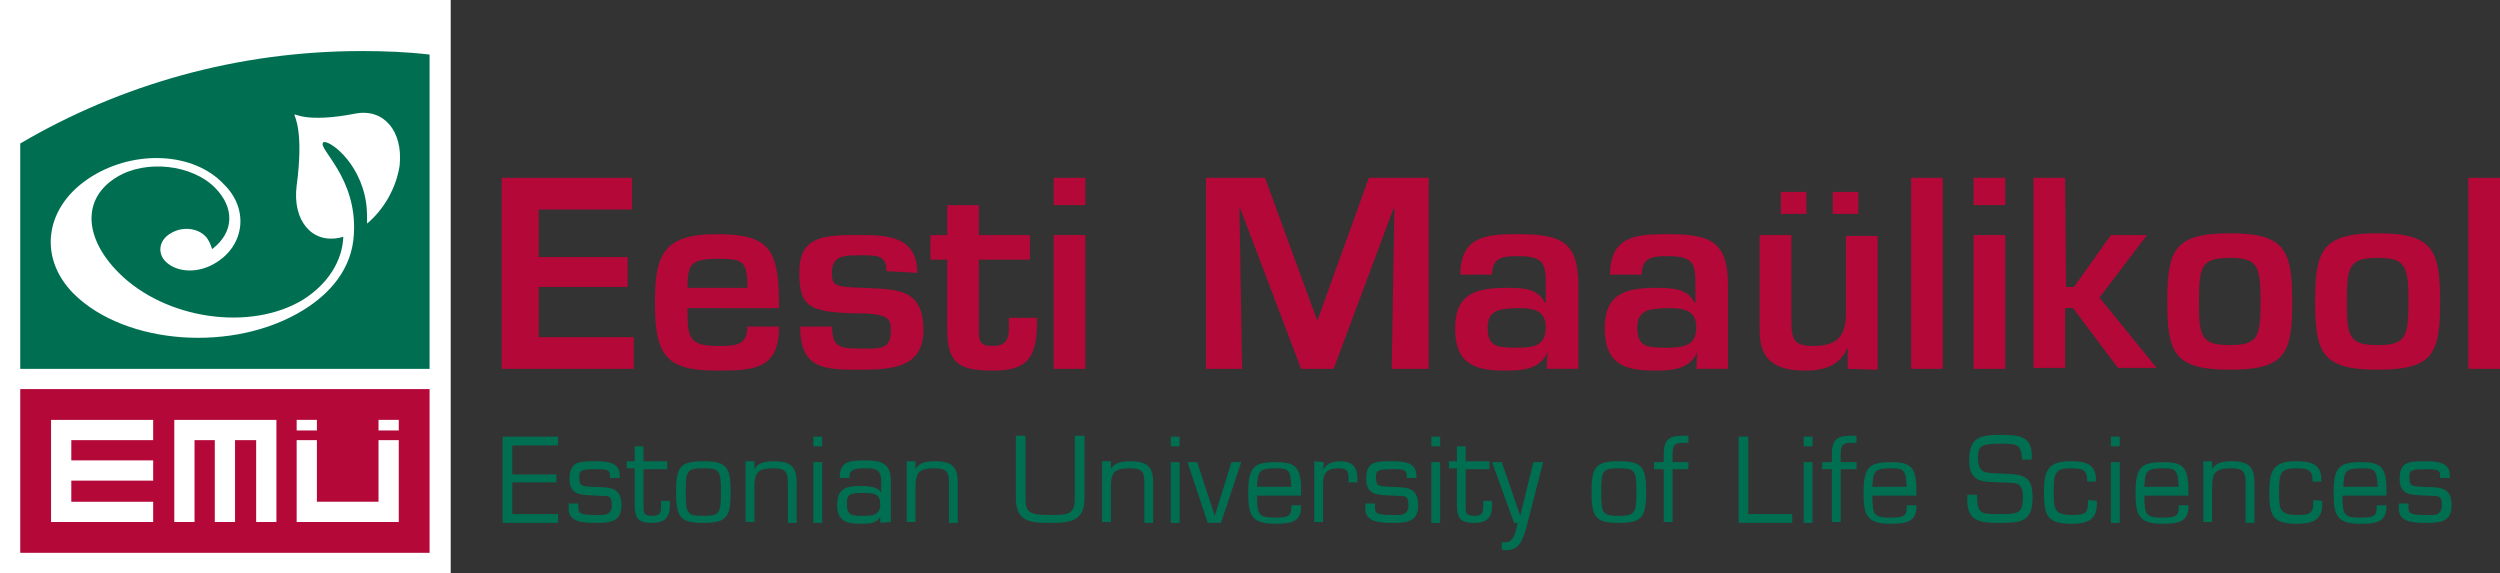 <?xml version="1.0" encoding="utf-8"?>
<!-- Generator: Adobe Illustrator 13.0.2, SVG Export Plug-In . SVG Version: 6.00 Build 14948)  -->
<!DOCTYPE svg PUBLIC "-//W3C//DTD SVG 1.1//EN" "http://www.w3.org/Graphics/SVG/1.1/DTD/svg11.dtd">
<svg version="1.1" id="Layer_1" xmlns="http://www.w3.org/2000/svg" xmlns:xlink="http://www.w3.org/1999/xlink" x="0px" y="0px"
	 width="284px" height="65.1px" viewBox="0 0 284 65.1" style="enable-background:new 0 0 284 65.1;" xml:space="preserve">
<rect x="0" y="0" width="284" height="65.1" fill="#333333" stroke="none"/>
<style type="text/css">
<![CDATA[
	.st0{fill:#B30838;}
	.st1{fill:#FFFFFF;}
	.st2{fill:#006F51;}
]]>
</style>
<rect x="0" y="0" class="st1" width="51.2" height="65.1"/>
<g>
	<g>
		<rect x="2.3" y="44.2" class="st0" width="46.5" height="18.6"/>
		<g>
			<polygon class="st1" points="31.4,47.7 31.4,47.7 31.4,47.7 31.4,47.7 19.8,47.7 19.8,47.7 19.8,59.3 22.1,59.3 22.1,50 24.4,50 
				24.4,59.3 26.7,59.3 26.7,50 29.1,50 29.1,59.3 31.4,59.3 			"/>
			<path class="st1" d="M36,47.7h-2.3v1.2H36V47.7z M45.3,47.7H43v1.2h2.3V47.7z M45.3,50H43v7h-7v-7h-2.3v9.3l0,0l0,0h11.6L45.3,50
				L45.3,50z"/>
			<polygon class="st1" points="17.4,50 17.4,47.7 5.8,47.7 5.8,47.7 5.8,47.7 5.8,59.3 17.4,59.3 17.4,57 8.1,57 8.1,54.6 
				17.4,54.6 17.4,52.3 8.1,52.3 8.1,50 			"/>
		</g>
	</g>
	<g>
		<path class="st2" d="M48.8,6.2c-2.5-0.3-5.1-0.4-7.7-0.4C27,5.8,13.7,9.6,2.3,16.3v25.6h46.5L48.8,6.2L48.8,6.2z"/>
		<g>
			<path class="st1" d="M40.4,12.9c-11.3,2.2-5-4.6-6.7,8.2c-0.5,3.9,1.7,6.6,4.9,5.9c0.1,0,0.3-0.1,0.4-0.1
				c-0.1,2.7-1.7,5.3-4.5,7.1c-6,3.7-15.7,2.3-21-3c-4-4-4.2-8.5-0.2-10.9c3.3-2,8.5-1.4,11.1,1.2c2.3,2.3,2.2,5.1-0.3,7
				c-0.2-0.6-0.4-1.1-0.8-1.5c-0.9-0.9-2.6-1.1-3.9-0.3c-1.4,0.8-1.5,2.3-0.6,3.2c1.3,1.3,3.8,1.4,5.8,0.1c3.2-2,3.7-6.1,0.8-8.9
				C22,17.3,15.4,17,10.5,20c-5.4,3.3-6.3,9.2-2.1,13.4c5.9,5.8,18.2,6.7,26.1,1.8c2.9-1.8,5.5-4.6,5.7-8.6
				c0.4-6.4-4.1-9.7-3.5-10.4c0.4-0.5,4.2,2,4.9,6.9c0.1,0.7,0.1,1.5,0.1,2.3c1.9-1.6,3.3-4,3.7-6.6C45.8,14.9,43.6,12.3,40.4,12.9
				L40.4,12.9z"/>
		</g>
	</g>
</g>
<g>
	<path class="st0" d="M61.2,29.2h10.1v3.4H61.2v5.7h10.8v3.6H57V20.2h14.8v3.6H61.2V29.2z"/>
	<path class="st0" d="M88.5,37.1c0,4.8-2.7,5-7.1,5c-5.8,0-7-1.8-7-7.7c0-5.4,0.9-7.8,7-7.8c6.2,0,7.1,1.8,7.1,8.4H78.1
		c0,3.3,0.1,4.3,3.4,4.3c2,0,3.4,0,3.4-2.2H88.5L88.5,37.1z M84.9,32.7c0-3.1-0.5-3.3-3.4-3.3c-3.1,0-3.4,0.7-3.4,3.3H84.9z"/>
	<path class="st0" d="M100.7,30.8c0-1.8-1-1.8-2.9-1.8c-1.9,0-3.3,0-3.3,2c0,1.5,0.4,1.6,3.6,1.7c3.6,0.2,6.8-0.1,6.8,4.8
		c0,4.1-3.2,4.5-7.1,4.5c-4.1,0-6.9,0-6.9-4.9h3.6c0.1,2.2,0.6,2.5,3.3,2.5c2.2,0,3.4,0.1,3.4-2c0-1.3-0.1-2-3.8-2
		c-5.6-0.1-6.6-0.8-6.6-4.7c0-4.2,3-4.2,6.9-4.2c3,0,6.5,0.1,6.5,4.3L100.7,30.8L100.7,30.8z"/>
	<path class="st0" d="M105.7,26.7h1.9v-3.4h3.6v3.4h5.8v2.8h-5.8v7.8c0,1.4,0,2,1.6,2c2.1,0,1.8-1.6,1.8-3.2h3.2c0.1,4.6-1.1,6-5,6
		c-4,0-5.2-0.9-5.2-4.8v-7.8h-1.9L105.7,26.7L105.7,26.7z"/>
	<path class="st0" d="M123.3,23.3h-3.6v-3.1h3.6V23.3z M123.3,41.9h-3.6V26.7h3.6V41.9z"/>
	<path class="st0" d="M151.5,41.9h-3.7l-6.9-18.2h-0.1l0.3,18.2H137V20.2h6.7l5.9,16.1h0.1l5.8-16.1h6.8v21.7h-4.2l0.3-18.2h-0.1
		L151.5,41.9z"/>
	<path class="st0" d="M175.8,40L175.8,40c-0.8,2-3,2.1-4.8,2.1c-3.4,0-5.7-0.7-5.7-4.8c0-3.6,1.9-4.6,5.7-4.6c1.9,0,3.7,0,4.5,1.7
		h0.1v-2c0-2.5-0.2-3.3-3.2-3.3c-1.6,0-2.9,0.1-2.9,2.1h-3.6c0-4.4,3-4.6,6.5-4.6c4.9,0,6.9,0.8,6.9,5.8v9.5h-3.6L175.8,40z
		 M169,37.2c0,2.1,0.9,2.3,3.3,2.3c1.9,0,3.3-0.2,3.3-2.3c0-2.1-1.6-2.2-3.3-2.2C170.5,35.1,169,35.1,169,37.2L169,37.2z"/>
	<path class="st0" d="M192.8,40L192.8,40c-0.8,2-3,2.1-4.8,2.1c-3.4,0-5.7-0.7-5.7-4.8c0-3.6,1.9-4.6,5.7-4.6c1.8,0,3.7,0,4.5,1.7
		h0.1v-2c0-2.5-0.2-3.3-3.2-3.3c-1.6,0-2.9,0.1-2.9,2.1h-3.6c0-4.4,3-4.6,6.5-4.6c4.9,0,6.9,0.8,6.9,5.8v9.5h-3.6L192.8,40z
		 M186,37.2c0,2.1,0.9,2.3,3.3,2.3c1.9,0,3.4-0.2,3.4-2.3c0-2.1-1.6-2.2-3.4-2.2C187.5,35.1,186,35.1,186,37.2L186,37.2z"/>
	<path class="st0" d="M209.9,41.9v-2.3h-0.1c-0.8,2-2.7,2.5-4.8,2.5c-3,0-5.1-1-5.1-4.4v-11h3.6v9.6c0,2.2,0.2,3,2.5,3
		c2.8,0,3.7-1.2,3.7-3.8v-8.7h3.6v15.2L209.9,41.9L209.9,41.9z M202.3,21.8v2.5h2.9v-2.5H202.3z M208.2,21.8v2.5h2.9v-2.5H208.2z"/>
	<path class="st0" d="M220.7,41.9h-3.6V20.2h3.6V41.9L220.7,41.9z"/>
	<path class="st0" d="M227.8,23.3h-3.6v-3.1h3.6V23.3z M227.8,41.9h-3.6V26.7h3.6V41.9z"/>
	<path class="st0" d="M234.7,32.6h0.9l4.2-5.9h4.1l-5.4,7.1l6.5,8h-4.4l-5.1-6.8h-0.9v6.8h-3.6V20.2h3.6L234.7,32.6L234.7,32.6z"/>
	<path class="st0" d="M260.4,34.3c0,5.9-0.8,7.7-7.1,7.7c-6.3,0-7.1-1.9-7.1-7.7c0-5.9,0.8-7.8,7.1-7.8
		C259.6,26.5,260.4,28.4,260.4,34.3L260.4,34.3z M249.8,34.3c0,4,0.3,4.9,3.5,4.9c3.2,0,3.5-0.9,3.5-4.9c0-4.1-0.3-5-3.5-5
		C250.1,29.3,249.8,30.2,249.8,34.3L249.8,34.3z"/>
	<path class="st0" d="M277.2,34.3c0,5.9-0.8,7.7-7.1,7.7c-6.3,0-7.1-1.9-7.1-7.7c0-5.9,0.8-7.8,7.1-7.8
		C276.4,26.5,277.2,28.4,277.2,34.3L277.2,34.3z M266.6,34.3c0,4,0.3,4.9,3.5,4.9c3.2,0,3.5-0.9,3.5-4.9c0-4.1-0.3-5-3.5-5
		C266.9,29.3,266.6,30.2,266.6,34.3L266.6,34.3z"/>
	<path class="st0" d="M284,41.9h-3.6V20.2h3.6V41.9z"/>
</g>
<g>
	<path class="st2" d="M58.2,53.9h5v0.9h-5v3.6h5.2v1h-6.3v-9.8h6.3v1h-5.2V53.9z"/>
	<path class="st2" d="M70.4,54.3h-1.1V54c0-0.7-0.5-0.7-1.6-0.7c-1.3,0-1.9,0-1.9,0.8c0,1.2,0.3,1.1,1.4,1.2
		c1.8,0.1,3.4-0.2,3.4,2.1c0,1.9-1.3,2-2.9,2c-1.5,0-3.1-0.1-3.1-1.6v-0.6h1.1v0.5c0,0.7,0.4,0.8,2,0.8c0.7,0,1.8,0.2,1.8-1.1
		c0-1.3-0.5-1-1.8-1.1c-1.5-0.1-3,0.1-3-1.9c0-2,1.1-2,3-2c1.2,0,2.7,0.1,2.7,1.6L70.4,54.3L70.4,54.3z"/>
	<path class="st2" d="M75.8,53.3h-2.7v4.4c0,0.7,0.2,0.9,1,0.9c1,0,1-0.5,1-1.2v-0.5h1v0.5c0,1.4-0.6,2-2,2c-1.6,0-2-0.5-2-2.1v-4.1
		h-0.9v-0.8h0.9v-1.7h1v1.7h2.7L75.8,53.3L75.8,53.3L75.8,53.3z"/>
	<path class="st2" d="M79.9,52.4c2.6,0,3.1,0.6,3.1,3.5c0,2.9-0.5,3.5-3.1,3.5c-2.6,0-3.1-0.6-3.1-3.5C76.8,53,77.3,52.4,79.9,52.4
		L79.9,52.4z M79.9,58.6c1.9,0,2-0.3,2-2.7c0-2.4-0.1-2.7-2-2.7c-1.9,0-2,0.3-2,2.7C77.9,58.3,78,58.6,79.9,58.6L79.9,58.6z"/>
	<path class="st2" d="M85.7,53.3L85.7,53.3c0.4-0.8,1.4-0.9,2.2-0.9c1.8,0,2.6,0.5,2.6,2.4v4.6h-1v-4.7c0-1.3-0.5-1.5-1.7-1.5
		c-1.7,0-2.1,0.5-2.1,2.1v4h-1v-6.9h1V53.3L85.7,53.3z"/>
	<path class="st2" d="M93.4,50.7h-1v-1.1h1V50.7z M93.4,59.4h-1v-6.9h1V59.4z"/>
	<path class="st2" d="M100,59.4v-0.7l0,0c-0.4,0.8-1.4,0.8-2.3,0.8c-1.5,0-2.6-0.3-2.6-2.1c0-1.9,1-2.2,2.7-2.2c0.7,0,2,0.1,2.2,0.7
		h0.1v-1.3c0-1.3-0.7-1.4-1.8-1.4c-0.8,0-1.8,0-1.8,0.9v0.2h-1.1v-0.1c0-1.8,1.2-1.9,2.8-1.9c1.7,0,3,0.2,3,2.3v4.7L100,59.4
		L100,59.4L100,59.4z M100,57.3c0-1.3-0.8-1.3-2.1-1.3c-1.2,0-1.7,0.1-1.7,1.2c0,1.3,0.5,1.4,1.7,1.4C99,58.6,100,58.6,100,57.3
		L100,57.3z"/>
	<path class="st2" d="M104,53.3L104,53.3c0.4-0.8,1.4-0.9,2.2-0.9c1.8,0,2.6,0.5,2.6,2.4v4.6h-1v-4.7c0-1.3-0.5-1.5-1.7-1.5
		c-1.7,0-2.1,0.5-2.1,2.1v4h-1v-6.9h1V53.3L104,53.3z"/>
	<path class="st2" d="M123.2,49.5v7.1c0,2.6-1.6,2.8-3.9,2.8c-2.2,0-3.9-0.1-3.9-2.8v-7.1h1.1v7.1c0,1.6,0.4,1.9,2.8,1.9
		c2,0,2.8,0,2.8-1.9v-7.1H123.2z"/>
	<path class="st2" d="M126.2,53.3L126.2,53.3c0.4-0.8,1.4-0.9,2.2-0.9c1.8,0,2.6,0.5,2.6,2.4v4.6h-1v-4.7c0-1.3-0.5-1.5-1.7-1.5
		c-1.7,0-2.1,0.5-2.1,2.1v4h-1v-6.9h1L126.2,53.3L126.2,53.3z"/>
	<path class="st2" d="M134,50.7h-1v-1.1h1V50.7z M134,59.4h-1v-6.9h1V59.4z"/>
	<path class="st2" d="M138.7,59.4h-1.5l-2.3-6.9h1.1l2,6.1h0l1.9-6.1h1.1L138.7,59.4z"/>
	<path class="st2" d="M147.8,57.3v0.3c0,1.8-1.4,1.9-2.9,1.9c-2.7,0-3.1-0.9-3.1-3.5c0-2.9,0.6-3.5,3.1-3.5c2.2,0,2.9,0.5,2.9,3.1
		v0.7h-5c0,2.2,0.2,2.5,2,2.5c1.4,0,1.9-0.1,1.9-1.1v-0.3H147.8z M146.7,55.3c-0.1-2-0.3-2.1-1.9-2.1c-1.9,0-1.9,0.5-2,2.1H146.7z"
		/>
	<path class="st2" d="M150.4,52.5l-0.1,0.9l0,0c0.4-0.8,1.2-1,2-1c1.3,0,1.9,0.7,1.9,1.9v0.5h-1v-0.5c0-0.9-0.3-1.1-1.2-1.1
		c-1.3,0-1.7,0.6-1.7,1.8v4.3h-1v-6.9L150.4,52.5L150.4,52.5z"/>
	<path class="st2" d="M160.9,54.3h-1.1V54c0-0.7-0.5-0.7-1.6-0.7c-1.3,0-1.9,0-1.9,0.8c0,1.2,0.3,1.1,1.4,1.2
		c1.8,0.1,3.4-0.2,3.4,2.1c0,1.9-1.3,2-2.9,2c-1.5,0-3.1-0.1-3.1-1.6v-0.6h1.1v0.5c0,0.7,0.4,0.8,2,0.8c0.7,0,1.8,0.2,1.8-1.1
		c0-1.3-0.5-1-1.8-1.1c-1.5-0.1-3,0.1-3-1.9c0-2,1.1-2,3-2c1.2,0,2.7,0.1,2.7,1.6L160.9,54.3L160.9,54.3z"/>
	<path class="st2" d="M163.6,50.7h-1v-1.1h1V50.7z M163.6,59.4h-1v-6.9h1V59.4z"/>
	<path class="st2" d="M169.2,53.3h-2.7v4.4c0,0.7,0.2,0.9,1,0.9c1,0,1-0.5,1-1.2v-0.5h1v0.5c0,1.4-0.6,2-2,2c-1.6,0-2-0.5-2-2.1
		v-4.1h-0.9v-0.8h0.9v-1.7h1v1.7h2.7L169.2,53.3L169.2,53.3L169.2,53.3z"/>
	<path class="st2" d="M173.4,59.9c-0.4,1.3-0.7,2.6-2.3,2.6c-0.2,0-0.3,0-0.5-0.1v-0.8c0.1,0,0.2,0,0.4,0c1.1,0,1.2-1.4,1.4-2.2
		h-0.4l-2.5-6.9h1.1l2.1,6.1h0l1.5-6.1h1.1L173.4,59.9z"/>
	<path class="st2" d="M183.9,52.4c2.6,0,3.1,0.6,3.1,3.5c0,2.9-0.5,3.5-3.1,3.5c-2.6,0-3.1-0.6-3.1-3.5
		C180.8,53,181.3,52.4,183.9,52.4L183.9,52.4z M183.9,58.6c1.8,0,2-0.3,2-2.7c0-2.4-0.1-2.7-2-2.7c-1.9,0-2,0.3-2,2.7
		C181.9,58.3,182,58.6,183.9,58.6L183.9,58.6z"/>
	<path class="st2" d="M191.8,52.5v0.8h-1.8v6h-1v-6h-1.1v-0.8h1.1v-0.8c0-1.7,0.5-2.2,2.2-2.2c0.2,0,0.4,0,0.6,0v0.8
		c-0.2,0-0.4,0-0.6,0c-1,0-1.2,0.3-1.2,1.3v0.9L191.8,52.5L191.8,52.5z"/>
	<path class="st2" d="M198.6,58.4h5v1h-6.1v-9.8h1.1V58.4L198.6,58.4z"/>
	<path class="st2" d="M205.9,50.7h-1v-1.1h1V50.7z M205.9,59.4h-1v-6.9h1V59.4z"/>
	<path class="st2" d="M210.9,52.5v0.8h-1.8v6h-1v-6H207v-0.8h1.1v-0.8c0-1.7,0.5-2.2,2.2-2.2c0.2,0,0.4,0,0.6,0v0.8
		c-0.2,0-0.4,0-0.6,0c-1,0-1.2,0.3-1.2,1.3v0.9L210.9,52.5L210.9,52.5z"/>
	<path class="st2" d="M217.7,57.3v0.3c0,1.8-1.4,1.9-2.9,1.9c-2.7,0-3.1-0.9-3.1-3.5c0-2.9,0.6-3.5,3.1-3.5c2.2,0,2.9,0.5,2.9,3.1
		v0.7h-5c0,2.2,0.2,2.5,2,2.5c1.4,0,1.9-0.1,1.9-1.1v-0.3H217.7z M216.6,55.3c-0.1-2-0.3-2.1-1.9-2.1c-1.9,0-1.9,0.5-2,2.1H216.6z"
		/>
	<path class="st2" d="M223.7,52.3c0-2.6,1.2-2.9,3.6-2.9c2.1,0,3.7,0.1,3.5,2.8h-1.1c-0.1-1.7-0.4-1.8-2.5-1.8
		c-2.2,0-2.5,0.3-2.5,1.6c0,1.9,0.9,1.7,2.7,1.8c2.3,0.1,3.5,0.1,3.5,2.7c0,2.8-1.3,2.9-3.8,2.9c-2.5,0-3.8-0.3-3.6-3.2h1.1
		c0,2.2,0.4,2.2,2.5,2.2c2.1,0,2.7,0,2.7-1.9c0-1.9-0.8-1.6-2.6-1.7C225.3,54.7,223.7,54.9,223.7,52.3L223.7,52.3z"/>
	<path class="st2" d="M238.2,56.9v0.4c0,1.9-1.3,2.2-2.9,2.2c-2.9,0-3.1-1.1-3.1-3.7c0-2.2,0.4-3.4,2.9-3.4c1.7,0,3,0.2,3,2.1v0.2
		h-1v-0.2c0-1.2-0.7-1.3-1.9-1.3c-1.8,0-1.9,0.6-1.9,2.8c0,1.9,0.1,2.5,2.1,2.5c1.3,0,1.8-0.1,1.8-1.4v-0.3L238.2,56.9L238.2,56.9z"
		/>
	<path class="st2" d="M240.8,50.7h-1v-1.1h1V50.7z M240.8,59.4h-1v-6.9h1V59.4z"/>
	<path class="st2" d="M248.6,57.3v0.3c0,1.8-1.4,1.9-2.9,1.9c-2.7,0-3.1-0.9-3.1-3.5c0-2.9,0.6-3.5,3.1-3.5c2.2,0,2.9,0.5,2.9,3.1
		v0.7h-5c0,2.2,0.2,2.5,2,2.5c1.4,0,1.9-0.1,1.9-1.1v-0.3H248.6z M247.5,55.3c-0.1-2-0.3-2.1-1.9-2.1c-1.9,0-1.9,0.5-2,2.1H247.5z"
		/>
	<path class="st2" d="M251.3,53.3L251.3,53.3c0.4-0.8,1.4-0.9,2.2-0.9c1.8,0,2.6,0.5,2.6,2.4v4.6h-1v-4.7c0-1.3-0.5-1.5-1.7-1.5
		c-1.7,0-2.1,0.5-2.1,2.1v4h-1v-6.9h1L251.3,53.3L251.3,53.3z"/>
	<path class="st2" d="M263.8,56.9v0.4c0,1.9-1.3,2.2-2.9,2.2c-2.9,0-3.1-1.1-3.1-3.7c0-2.2,0.4-3.4,2.9-3.4c1.7,0,3,0.2,3,2.1v0.2
		h-1v-0.2c0-1.2-0.7-1.3-1.9-1.3c-1.8,0-1.9,0.6-1.9,2.8c0,1.9,0.1,2.5,2.1,2.5c1.3,0,1.8-0.1,1.8-1.4v-0.3L263.8,56.9L263.8,56.9z"
		/>
	<path class="st2" d="M271.1,57.3v0.3c0,1.8-1.4,1.9-2.9,1.9c-2.7,0-3.1-0.9-3.1-3.5c0-2.9,0.6-3.5,3.1-3.5c2.2,0,2.9,0.5,2.9,3.1
		v0.7h-5c0,2.2,0.2,2.5,2,2.5c1.4,0,1.9-0.1,1.9-1.1v-0.3H271.1z M270.1,55.3c-0.1-2-0.3-2.1-1.9-2.1c-1.9,0-1.9,0.5-2,2.1H270.1z"
		/>
	<path class="st2" d="M278.3,54.3h-1.1V54c0-0.7-0.5-0.7-1.6-0.7c-1.3,0-1.9,0-1.9,0.8c0,1.2,0.3,1.1,1.4,1.2
		c1.8,0.1,3.4-0.2,3.4,2.1c0,1.9-1.3,2-2.9,2c-1.5,0-3.1-0.1-3.1-1.6v-0.6h1.1v0.5c0,0.7,0.4,0.8,2,0.8c0.7,0,1.8,0.2,1.8-1.1
		c0-1.3-0.5-1-1.8-1.1c-1.5-0.1-3,0.1-3-1.9c0-2,1.1-2,3-2c1.2,0,2.7,0.1,2.7,1.6L278.3,54.3L278.3,54.3z"/>
</g>
</svg>
